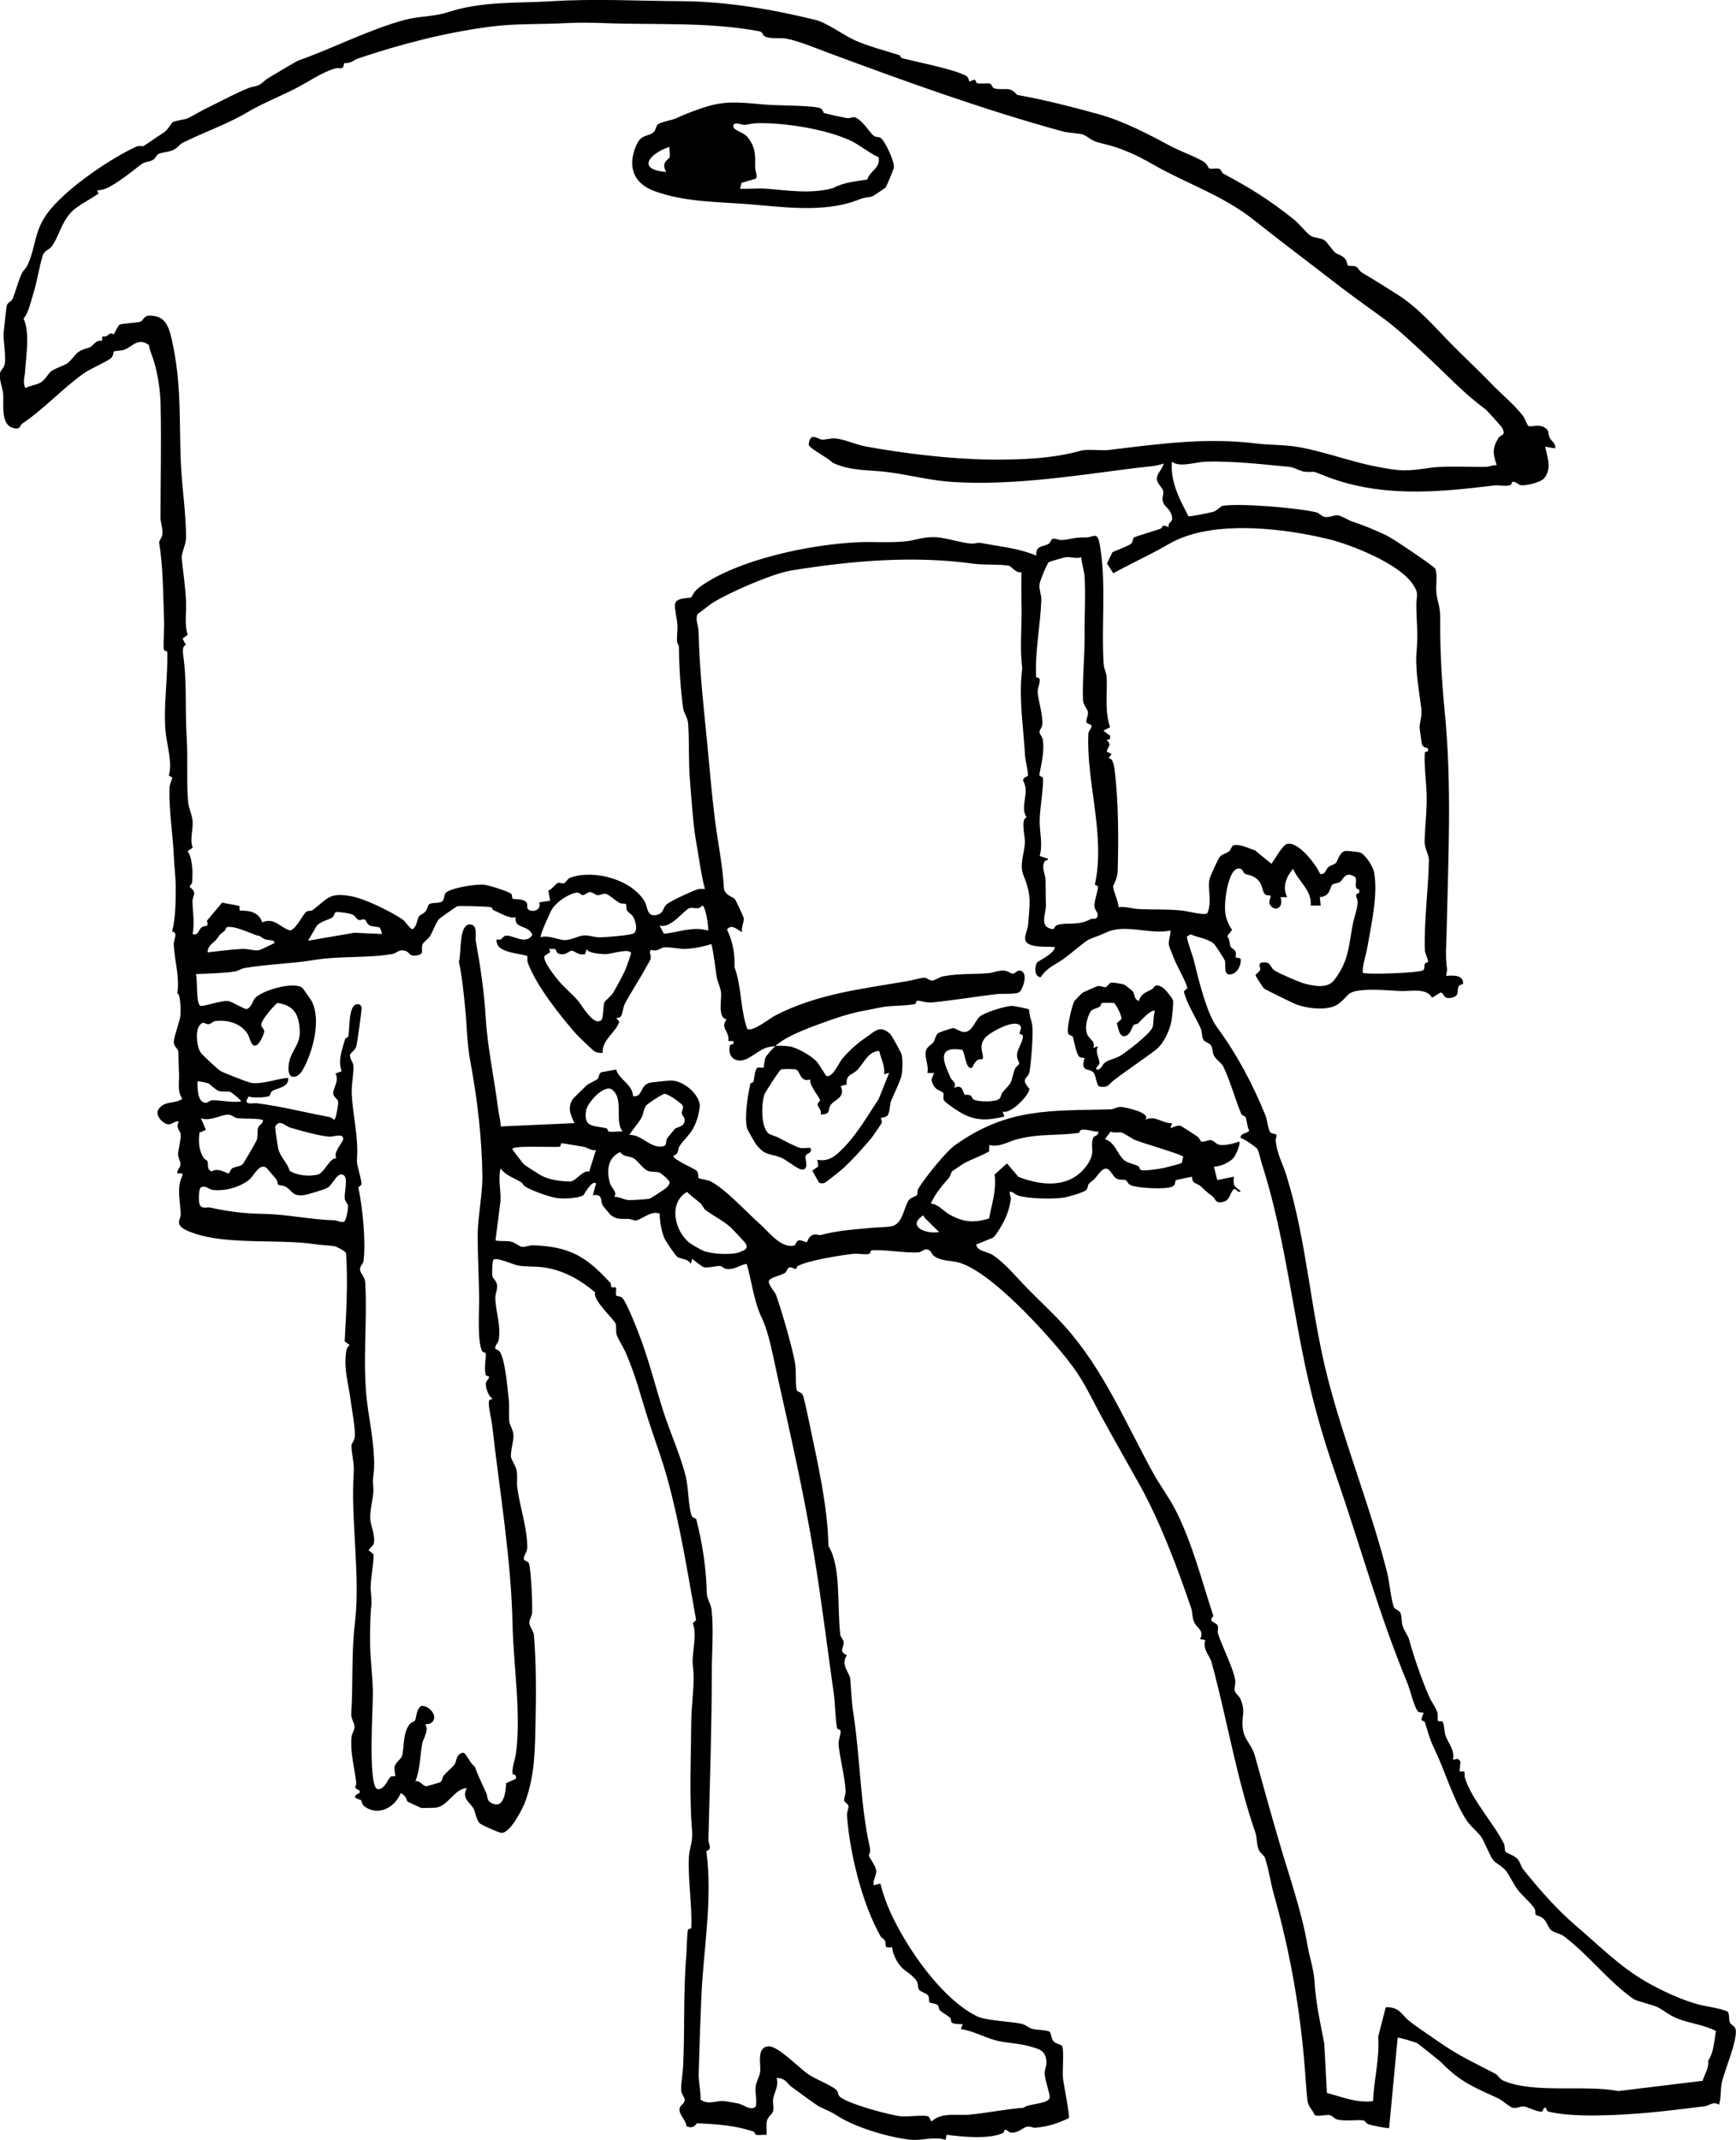 <?xml version="1.0" encoding="UTF-8"?><svg id="Layer_2" xmlns="http://www.w3.org/2000/svg" viewBox="0 0 481.85 593.79"><g id="Layer_1-2"><path d="M249.81,15.38c.1.03.09.61.5.73,4.4,1.19,14.07,2.96,17.79,4.9.77.4.86,1.52.97,1.59.14.09,1.01-.51,1.53-.46.29.03.21.82.61.94.88.27,3.13-.06,3.58.13.61.26.53,1.05,1.1,1.27,1.2.47,3.22.09,4.3.32,1.17.25,2.05,1.53,2.19,1.55,7.44,1.3,15.4,3.37,22.46,5.31s13.91,5.58,20.28,8.98c2.59,1.39,7.22,3.04,9.14,4.35.84.57,1.15,1.62,1.31,1.7.65.37,1.98-.13,2.87.17.57.19.59,1.04,1.11,1.32,7.54,4.02,12.93,7.39,19.65,12.76,1.37,1.1,3.44,3.69,4.45,4.39,1.13.78,2.9.65,3.86,1.25.78.49,2.26,2.75,3.04,3.46.71.65,1.89.66,2.83,1.82.5.61.63,1.73.73,1.81.28.23,1.48-.02,2.24.31.59.26,1.03,1.28,1.63,1.63,3.48,2.07,7.03,4.28,10.33,6.4,5.14,3.28,9.58,8.33,13.91,12.81,3.83,3.96,7.86,7.59,11.78,11.7,2.64,2.76,6.15,5.57,8.74,8.9.55.71,1.13,2.52,1.45,2.75.74.52,3.3-.85,5.11.91.69.67.43,1.67.84,2.42.57,1.04,1.79,1.53,1.5,2.91l-2.78-.46c.62,2.8,1.96,6.19-.28,8.79-.92,1.07-5.02,2.15-6.44,1.89-.82-.15-1.41-1.05-2.32-.94-.25.03-.18.81-.59.93-1.47.43-3.29-.06-4.49.09-16.26,1.99-32.25,3.43-47.8-2.97-3.24-1.33-1.55-.57-4.71-.83-1.36-.11-2.87-1.21-4.27-1.35-7.34-.7-15.75-1.68-23.19-1.46-3,.09-7.11,1.71-9.52.04-.02.99-.06,1.98.05,2.96.53,4.65,2.52,8.13,4.56,12.15.32.19,6.3-1.02,7.1-1.3.92-.33,1.85-1.51,2.51-1.61,4.91-.73,20.73.58,25.86,1.82.93.23,1.52,1.16,2.45,1.3,1.32.2,2.45-.61,3.64-.46.87.11,2.84,1.36,3.9,1.71,3.56,1.19,5.69,2.12,8.97,3.6,1.41.64,3.85,2.24,5.47,3.34,1.37.93,8.34,5.51,8.64,6.23.68,1.62.05,4.71.3,6.68.4,3.21,1.08,3.38,1.05,7.41-.06,7.99.39,16.91,1.22,25.18,2.07,20.65,1.01,40.81.56,61.34-.08,3.48-.4,6.94.11,10.39.09.61-.26,1.29-.21,1.92,1.61-.13,4.75-.39,4.68,2.07,0,.36-.95.34-1.18.72-.71,1.11.37,2.74-1.9,3.25-2.68.6-2.02-1.39-3.22-1.41l-2.33,1.43c-1.49-2.84-5.95-1.73-8.83-1.86-3.2-.15-6.37-.49-9.68-.29-5.66.33-4.16,1.53-7.67,3.98-2.76,1.93-8.8,1.15-11.8-.1-.91-.38-8.33-4-8.7-4.33-.16-.14-2.33-3.41-2.29-3.62.09-.48,1.06-.86,1.26-1.56s-.93-1.81.79-2.02c2.27-.28,1.89,1.46,3.3,2.3s6.87,3.27,8.44,3.64c2.61.61,6.12,1.4,8.01-1.03,4.02-5.17,4.01-9.24,5.14-15.31.36-1.95,1.22-4.02,1.38-6.1.11-1.42-1.27-2.4.45-2.76v-.93c-1.81-.3-.41-2.45-1.14-3.51-2.83-1.82-3.23.77-4.3,1.45-.53.34-1.56.27-2.01.66-.8.7-.43,3.23-3.51,3.47l.26,2.34h-2.78c.39-4.29-3.44-6.65-4.88-10.21-1.92,2.25-3.08,5.11-1.63,7.89h-1.86c1,3.12-1.84,4.3-3.04,1.86-.35-.71.53-2.02.25-2.31-.09-.09-1.12.11-1.62-.47-.83-.97-.38-2.89-2.54-4.44-1.22-.88-2.11-.7-2.92-1.15-.53-.29-.53-1.1-1.11-1.32-3.13-1.22-4.23,6.94-4.37,8.98-.23,3.4.1,5.09,1.89,7.94l-1.35,1.74c.77.75.61,2.39,1,2.99.44.67,1.83.63,1.31,2.88l1.37.28c.41,1.52-.73,3.9-2.22,4.32-2.76.8-1.72-2.23-2.11-3.76-.06-.25-2.56-4.08-2.82-4.38-1.43-1.6-4.72-1.96-6.7-2.85l-1.03.64c.44,2.45,1.53,4.75,2.1,7.15,1.12,4.67,3.42,14.08,6.24,17.92,5.49,7.47,9.9,15.67,13.51,24.6.45,1.13.72,3.86,1.32,4.61.41.51,1.35.29,1.7.74.21.26-.27,1.07-.21,1.59.42,3.91,1.9,6.14,2.97,9.59,5.78,18.65,6.61,37.46,11.59,56.72,4.65,17.97,11.9,35.81,16.41,53.66.63,2.5.99,7.06,1.81,9.41.29.84,1.55.75,1.92,1.84.33.99.17,2.36.59,3.59.46,1.32,1.46,2.51,1.8,3.78,1.25,4.66,3.39,10.75,5.41,15.49.62,1.46,1.93,3.18,2.39,4.58.24.74-.04,2.16.18,2.4.16.18,1.05-.22,1.35.33.4.72.37,2.76.76,3.8.82,2.17,2.57,3.88,2.01,6.59l1.41-.23.69.69-.25,2.78,1.34.03c.15.63-.02,1.29.19,1.91,2.03,6.17,7.95,12.46,10.76,18.06.37.73.11,1.74.48,2.31.27.41,2.34.96,3.22,1.9s1.02,2.17,1.67,2.97c4.76,5.9,9.3,11.1,14.84,15.83,6.35,5.42,11.83,11.02,19.11,15.27,4.29,2.5,9.91,5.06,14.25,6.28,2.74.77,5.96.99,8.53,2.08.67.87.22,2.11.65,3.06.27.6,1.34.96,1.55,1.74.78,2.88-3.13,11.62-3.82,15.06-.41,2.06-.1,3.99-.76,5.99-1.77-1.02-2.62.28-3.97.44-5.2.62-10.47,1.32-15.77,1.79-7.13.63-20.86,1.5-27.79-.37-.37-.1-.54-2.37-1.52.04-1.39.23-4.14-1.33-5.08-1.42s-1.78.57-3.14.38c-.63-.09-2.96-2.13-3.94-2.58-6.75-3.11-10.57-4.55-15.77-9.91-.55-.57-6.15-5-6.77-5.42-.37-.25-5.25-1.73-5.44-1.53l-2.37,25.05c-.28.24-4.94-.78-5.66-.99-.65-.18-.98-1.03-1.47-1.11-1.77-.27-5.06.34-7.35-.29-.71-.19-1.2-1.01-2.07-1.19-.8-.16-3.55.48-4.12-.04-.7-1.65-1.78-2.21-2-4.05-.33-2.71-.5-6-.72-8.79-1.3-16.6-4.12-32.54-8.68-48.65-.78-2.77-1.38-6.87-2.37-9.8-.28-.84-1.35-1.29-1.79-2.39-.59-1.47-.38-3.18-.9-4.68-5.25-15.16-7.86-31.55-12.17-47.31-.51-1.85-2.56-3.54-1.73-6.12l-1.43-.26c1.26-2.53-.94-2.84-1.76-4.97-.49-1.27-.35-2.5-.68-3.5-3.88-11.4-8.66-24.12-14.39-34.41-3.51-6.3-7.55-13.32-11.02-19.74-3.27-6.05-4.62-9.47-9.16-15.17-5.47-6.88-20.65-23.86-29.78-26.65-2.08-.63-4.65-.35-6.74-1.63-1.01-.61-.93-1.2-1.4-1.61-1.38-1.21-1.98.26-3.35.36-3.52.26-9.96-.92-12.95-.53-.31.04-.25.86-.61.95-1.2.3-3.15-.16-4.56.01-3.92.47-11.88,1.72-15.19,3.3-.38.18-.4.87-.66.87-.49,0-1.14-.59-1.75-.42s-.75,1.22-1.26,1.56c-.93.61-4.41,1.28-4.49,2.35.15,1.37,1.76,2.88,2.09,3.84,1.77,5.15,4.13,13.26,5.18,18.52.45,2.24.08,6.01.5,7.76.13.55,1.46.51,1.78,1.58.57,1.87,1.36,5.81,1.81,7.95,2.26,10.77,5.05,23,5.22,33.73,3.62,5.84,2.34,16.79,3.3,24.66.09.7.82,1.23.91,1.92.22,1.67-1.55,2.69.94,3.72-1.89,2.63.78,5.08.9,6.48.31,3.59.3,5.99.89,9.79,1.83,11.89,1.93,25.25,4.44,36.56.54,2.45-.24,2.11-.15,2.81.07.52,1.99,2.92,2.05,4.26.06,1.13-1,2.65-.72,3.96l1.85-.47c.69,2.68,1.7,5.57,2.85,8.08,4.5,9.84,14.24,24.05,24.1,28.8,2.26,1.09,9.25,1.44,12,1.97,1.39.27,2.1,1.15,3.22,1.47s4.11.29,4.79.79c.53.39.38,1.78,1.09,2.62.66.77,2.07.87,2.39,1.33.59.85.09,6.91.22,8.61s2.02,10.96,1.66,11.42c-3.29,1.53-5.69,2.32-9.34,2.67-.62.06-1.34-.47-2.22-.31-1.14.21-2.42,1.75-4.39,1.68-.74-.03-1.07-.79-1.74-.83-.28-.02-.18.74-.58.92-3.9,1.81-11.38,1.06-15.68.48l-.24,1.41c-3.39-1.04-6.45.33-9.94-.05-5.9-.65-14.95-3.34-19.96-6.52-2.42-1.54-2.6-1.37-4.91-2.52-1.61-.81-5.98-4.25-7.92-5.57-1.24-.84-1.58-2.47-4.19-2.53.65,2.32-.65,3.96-.96,5.78-.17.99.21,2.22.02,3.27-.21,1.13-1.47,1.64-1.75,2.89s-.02,2.6-.09,3.86c-.93-.09-2.04.18-2.93-.02-.35-.08-.37-.78-.68-.88-5.23-1.74-10.14-2.05-15.71-2.3-.17,0-.86,1.79-2.92.8-.1-1.63-2.11-3.21-1.94-4.79.11-1.01,1.36-1.38,1.44-2.36s-.89-1.56-.97-2.75c-.11-1.69.42-4.53.52-6.48.54-10.27.01-20.38.89-30.72.16-1.83.17-6.18.47-7.36.09-.36.92-.3.93-.58.28-5.8-.96-13.51-.68-19.48.13-2.8,1.18-4.12.87-7.71-.76-8.96-.29-20.19-.2-29.94.05-5.76,1.09-10.49.43-15.77-.39-3.12,1.32-8.26,0-11.61l.91-.9c-2.29-12.72-4.31-25.67-7.71-38.31-1.66-6.17-3.56-11.05-5.49-17.04-2.22-6.87-3.48-12.28-6.38-18.96-.5-1.15-2.23-3.98-2.49-4.93-.27-1.01,0-2.21-.27-3-.4-1.17-6.48-6.6-5.69-8.7-4.06-3.41-8.68-6.15-14.45-6.94-2.09-.29-4.79-.1-6.93-.5-1.45-.27-5.83-2.33-6.8-1.63-.4.29-.47,4-.33,4.57.19.77,1.14,1.3,1.29,2.48.17,1.32-.52,2.41-.48,3.65.12,4.03,1.61,7.28.93,11.62-.13.8-1.07,1.47-.95,2.3.05.31.96.4,1.34,1.05,1.56,2.73,2.01,9.93,2.44,13.42.18,1.45-.06,4.46.13,5.94.11.86,1.11,2.2,1.15,3.8.04,1.49-.88,4.64-.69,5.96.11.76,1.39,2.54,1.6,3.9.24,1.55-.05,3.03.14,4.51.66,5.21,2.82,11.32,2.78,16.77,0,1.2-1.18,2.35-.92,3.19.18.56,1.13.49,1.36,1.1.62,1.64,1.05,11.63.9,13.78-.07.95-.81,1.82-.76,2.75.05,1.11,1.17,2.3,1.26,3.37.66,7.52.62,16.14.47,23.66-.16,7.83-.13,14.79-2.77,22.33-.73,2.09-4.22,8.99-6.68,8.92-.72-.02-5.68-2.22-6.1-2.69-.97-1.11-1.19-3.16-1.62-3.97-.94-1.76-3.56-2.94-1.89-5.76-3.48.13-5.13,4.98-8.66,5.43-.31.04-3.82.13-4.02.08s-3.6-1.64-3.78-1.76c-.28-.19-.29-1.64-1.91-2.36-1.53,3.81-6.02,6.49-9.87,3.83-1.16-.8-.84-1.58-1.17-1.88-.23-.21-3.37-.65-.38-1.99l.04-.66c-2.18-1.03-.81-.96-.97-2.26-.5-4.07-1.72-8.43-1.31-12.58.1-.99.83-1.92.84-2.83,0-1.12-1.02-2.28-.92-3.72.53-7.82.02-16.81,1.02-25.09,1.57-13.03-1.21-28.78-.33-41.74.2-2.92-.69-5.55-.63-7.53.02-.66.93-1.34.96-2.77.06-2.37-.89-7.52-1.23-10.07-.61-4.67-1.99-8.59-1.13-13.63.1-.6.46-1.04.91-1.41l-1.4-1.02c.46-8.13.94-16.32.39-24.45-.11-.58-2.69-1.87-3.1-1.94-1.42-.25-3.71-.31-5.53-.58-10.1-1.51-24.29.26-33.65-3.06-1.31-.46-3.97-1.33-4.1-2.88-.06-.76.51-1.58.49-2.34-.08-3.41-1.23-7.56.45-10.66v-.7s-1.4,0-1.4,0c-.11-1,.85-1.53.88-2.53.02-.89-.73-1.96-.68-2.82.07-1.22.87-4.15.73-5.55-.1-1.02-1.54-1.78-.47-3.5-1.22-.28-2.1,1.07-3.26.74-1.49-.41-3.55-2.65-2.33-4.27,1.76-2.35,4.44-1.27,6.53-2.76-1.58-2.26-.73-4.83-.94-7.42-.11-1.41-.09-5.24-.23-5.87-.17-.75-1.18-1.21-1.2-2.49-.02-1.36,1.78-6.08,1.85-7.41.06-1.12.1-5.92-.9-6.1.77-4.19-.78-9.22-.96-13.45-.07-1.7,1.33-3.29-.45-3.73.93-3.68,1-8.14,1-12.07,0-3.05-.42-5.83-.54-8.82-.25-6.22-1.38-12.38-1.2-18.99.02-.92.61-1.91.79-2.83l-.98-.5c1.09-3.63-.61-8.72-.92-12.53-.59-7.17.72-14.83.49-21.82-.01-.31-.95-.06-.99-.94-.11-2.28.21-5.17.1-7.97-.26-7.01-.26-14.71-1.36-21.42-.07-.43.75-1.26.87-2.21.23-1.81-.49-3.25-.49-4.71,0-10.67.26-20.89.02-31.59-.08-3.9-.83-8.48-1.92-12.03-.42-1.39-1.09-2.71-1.31-4.26-2.94-2.23-4.7.46-6.75,1.25-.85.33-2.81.35-2.98.51-.19.17-.08,1.19-.74,1.81-1.02.95-5.8,3-7.46,4.16-5.87,4.11-11.09,9.94-17.28,14.09-.65.44-.38,1.82-2.6,1.15-3.45-1.03-2.43-6.84-2.66-9.43-.16-1.86-1.28-4.19-.82-5.93.2-.76,1.09-1.28,1.28-2.47.38-2.37-.53-6.53-.31-8.75.09-.9.76-7.03.86-7.39.21-.77,1.3-1.15,1.56-1.73.85-1.91,1.58-5,2.61-7.15.44-.91,1.24-1.53,1.54-2.19,2.6-5.6,1.69-10.03,6.53-15.76,5.27-6.25,16.36-13.83,23.69-17.24.75-.35,1.78-.01,2.11-.21,1.68-1.05,3.48-2.43,5.55-3.7,1.09-.67,2.05-2.61,2.47-2.88.71-.45,3.27-.67,4.15-1.08,1.61-.76,3.8-2.13,5.84-3.09s10.1-5.25,12.03-5.59c2.96-.51,2.47-1.33,5.11-2.85,1.14-.66,7.19-4.3,7.61-4.45,9.86-3.47,19.45-8.53,29.6-11.31,3.93-1.08,8.06-.86,11.84-2.09,9.88-3.2,18.84-2.47,28.93-3.1,12.08-.75,23.79-.09,36.25-.01s25.14,2.28,37.05,5.19c3.21.79,7.8,4.28,11.02,5.7,3.96,1.75,8.28,2.78,12.38,4.14ZM212.02,9.93c-.35-.22-.22-1.05-1.29-1.25-14.13-2.66-28.76-1.72-43.17-2.27-3.51-.13-6.99-.18-10.32,0-7.25.39-14,.06-21.21,1-12.57,1.64-25.07,4.9-36.7,8.84-1.08.36-1.92,1.44-3.79,1.23-.33,2.31-1.02,1.06-2.7,1.57-3.61,1.07-7.64,3.92-11.09,5.65-4.1,2.06-9.19,4.13-13.08,6.45-5.4,3.22-12.02,5.52-17.98,8.48-.8.4-1.41,1.44-2.64,2.01-1.31.6-3.1.6-4.03,1.08-.78.4-.81,1.27-1.59,1.66-1.94.99-1.74-.02-4.13,1.91-2.04,1.64-5.6,4.37-8.22,5.72-.93.48-2.07.77-3.12.84l.39.85c-2.1,1.53-5.88,3.36-7.59,5.19-2.85,3.04-3.37,6.72-5.4,9.47-.72.97-2.09,1.19-2.52,2.59-1,3.31-1.54,7.21-2.67,10.8-.7,2.21-1.3,5.15-2.64,6.66,1.81,3.73.72,10.25.41,14.81-.11,1.55-.65,2.71.06,4.47,1.35-.68,3.02-.85,4.27-1.54s2.06-2.45,2.91-3.11c1.07-.82,4.13-1.82,4.67-2.32,2.65-2.48,1.8-3.11,5.93-4.28,1.01-.29,1.7-2.21,3.53-1.86l.12-1.23c1.98.3,1.5-1.42,3.14-.57.24-.49,1.32-2.52,1.56-2.65.83-.45,4.94-.51,5.81-.86,1.26-.51.68-2.34,4.44-1.46,3.05.71,3.81,4.21,4.37,6.77,2.64,11.93,1.97,21.64,2.42,33.32.26,6.88,1.48,14.5,1.47,21.38,0,1.75-1.35,4.31-1.21,5.58.4,3.81,1.03,8.05,1.2,12.07.13,3.07-.48,6.35.46,9.27l-1.42.98.95,1.85c-1,.02-.91,1.81-.78,2.71,1.09,7.48.49,15.25.97,22.76.38,5.97-.09,12.68.41,18.16.13,1.45,1.08,3.38,1.23,5.18.2,2.3-.85,5.23.04,7.39l-1.4.96c1.43,2.16,1.43,6.2,1.21,8.77-.03.38-.65.79-.64,1.01.01.44,1.18.81,1.24,1.82.04.62-.5,1.51-.48,2.36.08,3.06.61,5.97.05,9.06,1.73.44,1.45-1.12,2.54-1.89s1.97.27,1.43-1.84l4.21-5,4.78.9.07,1.27c2.84.05,5.3.4,6.28,3.29,3.46-1.45,4.86,1.44,7.8,2.27,1.8-.58,3.56-4.68,4.51-5.25.49-.3,1.32-.13,1.68-.4,4.12-3.12,4.49-4.96,10.49-3.91,4,.7,11.05,4.2,14.44,6.46.95.64,2.19,2.87,2.86,2.71,1.18-.75,1.18-2.77,1.77-3.58.27-.37,1.2-.65,1.73-1.28s.65-1.61,1.03-2.01c.57-.6,2.75-.18,3.6-.79.76-.55.46-2.06,1.24-2.59,1.91-1.3,8.08-2.26,10.4-2.08,1.13.09,7.14,1.93,7.62,2.62.24.35.15,1.14.31,1.28.15.13,1.86.07,2.71.34,2.07.65,1.07,1.77,1.49,2.43.73,1.16,4.04.67,3.2-1.75l3.03-.47-.5-2.82c.97-.26,1.98-1.82,2.58-2.08s1.24.28,1.83.02c.56-.24.85-1.21,1.75-1.53,6.58-2.33,16.95.53,20.58,6.61.91,1.53.53,4.35,3.24,3.76,2.33-.51,1.65-2.06,3.01-3.07,1.29-.95,6.79-3.54,8.49-4.05.63-.19,1.33-.11,1.98-.11-1.1-4.21-1.61-8.46-2.37-12.73-.97-5.45-1.28-11.56-1.77-17.31-.45-5.17-.15-10.71-.5-15.72-.13-1.83-1.19-3.03-1.37-4.22-.68-4.58-1.14-11.56-1.18-16.26-.02-2.17-.28-1.1-.51-2.29-.19-.99.16-3.47.09-4.58-.1-1.55-.77-4.43-.71-5.69.11-2.29,4.06-1.72,4.53-2.14.38-.33.52-1.52,2.44-2.9,10.58-7.63,30.74-11.78,43.86-12.36,4.29-.19,8.51.19,13.02-.23,2.89-.27,4.85-1.3,8.38-1.18,3.03.11,7.94,1.8,10.28,1.78,1.89-.02.69-.5,3.68.05,4.88.91,9.41,1.3,14.12,3.3-.17-3,1.73-2.27,3.45-3.31.54-.33.64-1.27,1.06-1.36.86-.19,1.79.41,2.65.34,2.68-.23,3.15-.77,6.55-.73,2.16.03,3.19-1.77,3.84,1.69,1.99,10.54.41,22.94,1.17,33.69.08,1.07.74,2.18.8,3.38.21,4.64-.57,9.49.95,13.92l-1.86.94,1.86,1.4v.93s-.94.24-.94.24c1.51,1.55.43,1.6,0,3.23l1.38.71-.92,1.15c1.24-.18,1.6,2.12,1.73,3.15,1.12,8.88,1.11,19.19.87,28.15-.05,2.03-1.27,4.01-1.27,4.24.02,1.28,1.46,4.14,1.51,5.77,1.97-.23,3.89.47,5.73.55,4.19.18,8.12-.02,12.08.43,1.38.16,5.95,1.35,6.79.75,1.46-2.95.03-6.83.66-9.57.18-.79,2.33-5.44,2.79-6.04.68-.88,1.76-.93,2.6-1.59.55-.43.74-1.55,1.21-1.67,1.91-.48,4.18.84,5.99,1.38l4.6,3.74c.84-1.17,3.08-5.19,4.29-5.51,3.1-.83,8.09,5.71,9.2,8.29,1.49.35,1.52-1.22,2.3-1.87.66-.55,1.61-.71,2.11-1.16.35-.32.8-2.58,2.33-3.26.45-.2,3.75.18,4.29.35,1.48.46,3.63,3.9,3.92,5.38,1.22,6.16-.78,14.84-1.87,21.11-.41,2.35-1.29,4.45-1.26,6.88.59.6,15.75.1,16.76-.67.57-.44.26-1.35.48-1.75.24-.44.88-.4.9-.64.05-.74-.86-2.21-.89-3.26-.25-8.22.99-16.78,1.13-24.85.03-1.61-1.24-3.24-1.19-5.3.12-4.95.76-9.1.53-13.95-.08-1.57-.88-10.03-.37-10.82.09-.13.52-.1.74-.15l.05-.88c-.6-.09-1.35-.38-1.64-.94-.11-.22-.72-4.65-.71-4.9.04-1.63.78-2.99.45-5.47-.6-4.61-1.71-10.77-1.3-15.37.48-5.51-.02-8.04-.05-13.06-.02-2.87.93-3.14-1.26-6.17-3.97-5.48-16.87-10.62-23.17-12.14-12.19-2.94-28.5-4.74-39.81-.68-3.3,1.18-4.56,2.18-7.6,3.81-4.05,2.17-8.27,4.13-12.28,6.36l-1.74-2.72,1.5-3.12c1.12-.56,4.5-1.72,5.27-2.43.45-.41.33-1.39.68-1.65.38-.28,6.36-2.04,7.45-2.45.59-.22.06-1.45,2.21-.42-.25-1.67,1.27-1.07.91-2.97-.38-2-1.87-2.59-2.36-3.72-.64-1.47.13-2.21-.03-3.21-.17-1.11-1.69-2.05-1.77-3.38-.11-1.75,1.62-2.79,1.85-4.38-2.25.81-4.47.83-6.9,1.13-16.67,2.07-34.33,5.03-51.43,4-5.98-.36-11.96-1.89-17.78-2.7-5.26-.74-10.66-.2-15.85-2.7-.77-1.13-6.66-4.01-6.55-5.04.36-3.51,2.45-1.52,3.58-1.34.87.14,2.55-.47,4.07-.29,2.49.3,5.67,1.75,8.04,2.18,10.62,1.93,23.38,3.51,34.19,3.65,8.66.12,17.84-.23,25.7-2.47,1.67-.48,5.72.06,7.78-.19,13.84-1.67,26.92-3.53,40.92-1.79,3.55.44,7.6.29,11.58.97,7.09,1.22,14.47,4.04,21.54,5.41s8.22,1.36,15.22.35c3.81-.55,11.32-.17,15.33-.24,1-.02,1.99-.6,3.02-.47-1.05-3.22-1.32-4.67.53-7.62.59-.95,2.06-.44,1.08-2.58-.22-.49-4.34-5.05-4.82-5.4-5.82-4.21-10.91-9.76-16.34-14.79-4.42-4.09-8.19-7.72-13-11.16s-9.32-6.74-13.88-10.28c-6.93-5.38-13.85-10.52-20.7-16-8.88-7.1-18.75-10.16-28.43-15.72-4.7-2.7-9.07-4.64-14.19-5.79-2.99-.68-3.09-1.5-4.99-2.38-.8-.37-4.43-.53-5.69-.88-22.58-6.23-43.77-13.92-65.4-21.95-3.31-1.23-8.1-3.25-11.5-3.84-1.83-.32-4.44.27-6.02-.73ZM300.14,154.6c-1.44.58-2.79-.19-4.38.03-.42.06-4.4,1.2-4.61,1.33-.49.3-2.6,5.42-2.65,6.34-.07,1.45.57,2.72.53,4.16-.23,6.98-1.8,14.39-1.44,21.35.01.28.87.22.95.57.27,1.1-.59,2.48-.52,3.65.14,2.26,1.43,6.15,1.3,8.93-.04.92-.8,1.51-.78,2.22.01.6.85,1.27.96,2.32.36,3.36-.43,6.31-.99,9.32-.17.89.98.4,1,1.35.08,3.12-.91,8.14-.94,11.69-.02,2.94.93,6.58,0,9.67l2.27.74c.17.71-.64.27-.91.8-.95,1.85.23,3.36.27,5.08.06,2.42.02,4.52.12,6.87s-2.03,6.17,1.71,6.78c.86.14.47-.87,1.53-1.15,3.12-.82,5.42.37,9.26-1.63.5-.26,1.89.42,1.84-1.27-.02-.71-.8-1.24-.87-2.24-.1-1.52.88-3.92,1.01-5.53l-.91-.48c3.04-13.58-2.46-28.72-1.79-41.96.04-.8.96-1.32.84-2.19-.06-.41-1.22-.38-1.4-1.01s.55-1.72.44-2.7-1.3-1.94-1.37-3.33c-.23-5.17.48-12.23.43-17.63s.32-12.01,0-16.73c-.12-1.71-.81-3.61-.94-5.35ZM215.13,290.3c-3.61.21-4.8,1.92-7.55,3.38-3.08,1.63-5.75-.14-5-3.55.11-.49,1.42-.01.94-1.23l-1.34-.03c.35-2.86-2.34-3.42-.53-5.99-2.56-.6-1.27-5.47-1.53-7.55-.19-1.53-.95-2.83-1.14-3.96-.53-3.13-.78-6.32-1.51-9.42-2.1.74-5.04,1.26-7.27,1.37-1.51.07-4.44-.64-5.94-.42-1.08.16-1.75,1.27-3.51.67-.81.52.11,1.48-.18,2.57-.12.45-1.16,2.08-1.51,2.73-1.57,2.98-4.04,6.61-5.63,9.68-.81,1.57-.4,4.35-2.43,3.85l.91,1.13c-1.2,3.28-4.83,4.96-4.63,8.63-.79.08-1.47-.04-2.2-.36-.32-.14-4.55-4.18-5.03-4.73-4.5-5.11-11.25-13.6-13.55-19.92-.22-.61-.05-1.3-.16-1.92-2.1-.58-7.4-.97-8.26-3.12s.5-1.19.85-1.38c.45-.25.75-.89,1.26-1.03,1.96-.54,5.73,2.78,7.57-.31-1.1-2.85-5.1-1.53-4.64-4.89-1.71.54-4.25-1.17-6.12-1.91-.33-.13-.37-.77-.72-.85-.87-.21-8.97-.46-9.41-.25-.27.13-4.72,3.23-4.93,3.45-.88.95-1.81,3.55-2.59,4.84-.52.85-1.75,1.59-2.01,2.17-.69,1.57.66,2.79-1.51,3.14-2.43.39-2.04-.82-3.23-1.2-1.9-.61-2.42.61-3.64.82-7.14,1.24-14.52.48-21.9,1.7-6.14,1.02-13.03,1.13-19.22,2.23-.95.17-1.84.82-2.55.93-3.44.51-7.39.56-10.9.74.47,1.64,0,8.37,1.23,8.78.95.32,5.81-1.6,7.84-1.28.95.15,4.39,2.3,5.04,2.2,1.37-.5,1.61-2.27,2.3-3.05,1.9-2.12,10.58-4.66,13.06-2.9.19.13,2.5,3.44,2.69,3.81,2.64,5.23.29,14.12-2.54,19.04-1.45,2.52-4.11,2.83-3.94-.69.21-4.61,3.4-5.88,3.13-10.34s-1.57-6.85-6.2-7.58c-1.16.93-4.64,4.92-4.49,6.16.09.7.92,1.17.84,1.79-.13.93-1.43,3.76-2.45,3.91-1.28.18-1.53-2.28-2.18-3.28-1.91-2.95-5.59-3.97-8.96-3.54-.69.09-1.18.83-1.85.86-1.11.05-1.44-1.06-2.52.34-1.25,1.61-.76,5.85.26,7.48.35.57,4.82,4.76,5.56,5.17,1.06.59,7.77,3.25,8.75,3.34,3.23.32,6.88-1.21,9.99-1.41.39,2.73-3.24,2.75-4.45,3.69-.42.33-.51,1.18-.75,1.32-.68.4-4.75.65-5.69.12-1.96,2.69,1.14,1.75,2.25,1.89,6.67.84,13.32,2.56,19.92,3.78.58.11,1.06.45,1.51.81.53-.03,1.16-4.22,1.13-4.91-.05-.98-1.26-1.27-1.37-2.3-.17-1.51,1.85-3.69.59-5.59l1.75-.68c-1.14-3.04.13-5.97.96-8.93.1-.35.79-.34.87-.69.44-1.86,0-8.33,2.18-8.9.78-.21,1.15,0,1.52.7.13.54-1.23,10.13-1.49,10.96-.38,1.22-1.78,1.85-1.76,2.44.04,1.14.88,1.91.97,2.84.18,1.81-.59,5.36-.46,7.86.36,6.85,1.95,11.67,1.43,18.57-.08,1.09,1.25,4.92,1.31,6.56l-.9.86c1.14,5.39,2.15,15.01,1.42,20.44-.11.79-1,1.28-.95,2.32.05,1.16,1.35,1.87,1.45,3.74.65,11.77-1.01,23.15.76,35.03.75,5.04,2.19,13.01,1.54,17.99-.38,2.91-.03,2.3-.05,4.56-.02,2.1-1.03,5.52-.86,7.92.14,2.1,1.51,4.58.93,7.03l-1.43,1.6,1.42,1.16c0,2.98-.8,6.4-.82,9.25,0,1.3.39,3.21.18,5.09-.28,2.5-.38,7.18-.34,10.28.06,4.52.71,9.14.78,13.58.06,4.13-1.38,24.99,1.09,26.9,2.12.56,2.97-2.75,3.89-3.39.38-.27,1.16-.05,1.23-.13.1-.1-.37-1.85-.18-2.71s1.9-2.39,2.01-2.75c.78-2.7.15-6.3,2.13-8.94.45-.59,1.4-.81,1.52-1.03.4-.7.28-3.18,1.77-4.09,2.24-.17,4.94,3.09,2.77,4.69-.6.44-1.59.38-1.65.44-.06.05.44.84.35,1.48-.2,1.59-1.02,2.74-1.24,3.9-.65,3.48-.52,7.09-1.9,10.41,1.29-.34,2.06,1.35,3,1.38.22,0,3.8-1.03,3.97-1.15.5-.37.5-1.35.93-1.86.76-.91,2.42-2.27,2.98-3.04.66-.91.33-2.92,2.37-3.24.76-.12,2.13,3.32,3.21,3.77.92,2.55,2.12,4.99,3.24,7.45.49,1.08-.11,2.3,2.13,3.02,2.83.91,3.34-3.88,3.34-5.78l2.72-1.24c.36-1.36-.93-1.09-.94-1.43-.07-2.12.72-3.8.96-5.52,1.51-10.95-.7-24.85-.93-35.79-.39-18.53-3.6-36.97-5.65-55.27-.2-1.81-1.06-4.98-.93-6.59.08-1.02,1.17-.53.98-.9-1.15-.7-1.9-3.02-1.82-4.22.05-.76.87-1.1.9-1.82.01-.29-.85-.15-.94-.54-.5-2.04.14-4.41.03-5.91-.02-.33-.85-.27-1.1-.85-1.3-2.96-.69-11.36-.75-15-.09-5.64-.37-11.11-.4-16.73-.03-5.05,1.35-11.5,1.3-16.73-.1-10.26-1.43-21.57-3.31-31.55-1.01-5.39-.91-9.55-1.45-14.81-.45-4.5-.82-8.7-1.76-13.1.75-2.01-.12-10.34,3.03-10.31,2.36.03,1.41,3.27,1.67,4.67,1.29,7.04,2.32,13.96,2.73,20.98.48,8.33,2.43,17.35,3.45,25.45.21,1.65.67,3.28.77,4.95l20.43-.92c-1.05-2.3-2.03-4.15-.49-6.64.15-.23,3.38-3.4,3.92-3.9.29-.28,2.62-1.38,2.95-1.67.56-.49.26-1.93,1.49-1.99l3.73-.67c.76,2.85,4.5,3.99,4.68,7.43,2.79.16,1.77-2.82,4.44-3.72.52-.17,5.27-.66,6-.67,3.38-.06,7.85,3.64,8.08,6.92.03.46-.38,2.57-.55,3.14-1.31,4.43-2.79,5.01-5.01,8.01-.7.94-.02,2.26-1.81,2.82-.07,1.07,6.01,3.6,6.51,4.18.63.73.29,1.72.53,2.02.13.16,2.4.48,3.13.82,4.09,1.93,10.35,8.82,13.76,11.8,2.59,2.26,5.96,7,9.66,6.06.54-.14.38-1.36,1.47-1.43.65-.05,1.75.67,2.04.46.26-.19.33-1.44,1.6-1.96.95-.39,1.6.2,2.29.02,5.33-1.39,9.37-1.5,14.6-2.03,1.38-.14,4.89-.07,5.89-.68,2.29-1.37,2.62-4.88,3.75-6.76.56-.94,2.13-1.22,2.37-1.57.33-.49.06-1.23.36-1.73,1.69-2.82,7.56-10.25,10.32-12.21,14.67-10.39,26.44-9.43,43.09-9.88.88-.02,1.83-.72,2.84-.67,1.16.06,8.64,1.61,6.8,3.57,2.86-1.35,4.62,1.05,7.43.94l-.46,1.39c.74-.23,2.09-.93,2.8-.67.41.15,4.11,2.58,4.81,3.07.51.35.7,1.28,1.07,1.35.77.15,1.73-.55,2.61-.42.79.12,1.35,1.02,2.08,1.22,1.53.43,4.21-.27,5.67-.84.62.53-.93,3.8-1.4,4.4-1.05,1.33-3.82,2.61-5.56,2.57l.93,3.71,4.64-.93c-.34,2.42.05,2.68,1.86,3.95-.68.87-1.21-.83-1.86-.49-.95.5-1.04,2.93-2.65,3.41-2.69.8-2.35-.72-3.42-1.5-1.66-1.21-1.88-1.54-3.25-2.8-.9-.83-2.33-.44-2.32-2.56-.7.13-4.35.85-4.53,1.01-.27.24.09,1.15-.87,1.68-1.73.95-9.78.47-11.6-.33-.93-.41-.97-1.27-1.45-1.43-.71-.24-1.7.08-2.58-.45-1.47-.87-2.13-4.92-4.96-1.19-1.52,2-1.51,1.54-2.66,2.68-.31.3-.18,1.2-.79,1.76-.76.69-5.1,1.91-6.28,2.08-3,.43-9.68.31-12.49-.57-.95-.3-1.44-1.11-2.4-1.08-.09.67.36,1.38.3,2.01-.23,2.19-1.11,4.66-1.96,6.31-.49.95-2.25,4-3.01,4.44l-4.63,1.89c.24,1.89,3.13,1.96,4.56,2.89,3.47,2.27,6.75,6.34,9.59,9.23,3.39,3.44,7.21,7,10.28,10.39,10.82,11.96,17.01,26.93,24.66,40.86,1.86,3.39,4.54,6.94,6.3,10.43,4.66,9.21,7.23,19.56,10.45,29.31-1.74,1.74.84,1.59,1.23,2.74.21.61-.2,1.4.06,2.18,1.24,3.78,4.01,9.04,4.71,12.55.28,1.39-.3,2.49-.08,3.29s1.23,1.4,1.56,2.18c1.44,3.4.47,4.43.59,7.32.18,4.16,2.44,4.91,3.47,8.61,2.27,8.22,4.5,16.26,6.86,24.28,2.56,8.69,6.21,19.24,7.67,28.02.55,3.34,1.77,6.68,1.99,10.23.37,6.01,1.53,11.12,2.71,17.23l.73,13.68c4.28,1.15,8.17,2.82,12.81,2.29.23-6,1.86-11.82,1.42-17.87l2.1-8.18c3.85-.17,4.37,2.08,6.46,3.75s6,4.26,8.43,5.95c5.52,3.86,9.74,5.7,15.47,8.71.84.44,1.21,1.47,2.25,1.93,8.39,3.71,22.79,1.08,31.94,2.91l23.4-2.85c.62-1.99,1.75-3.42,1.57-5.64,1.58-2.31,1.62-5.44,2.14-8.18-3.45-1.78-7.06-2.02-10.7-3.46-2.39-.95-3.85-2.35-5.62-3.21-1.21-.58-5.69-1.61-6.5-2.18-6.97-4.8-12.66-12.46-19.54-17.55-.9-.66-2.66-.83-3.58-1.76-.74-.75-.96-2.13-2.04-3.07-.7-.61-1.94-.9-2.02-1-.26-.32-.05-1.22-.35-1.73-.84-1.42-3.47-3.63-4.62-5.16-1.21-1.61-1.98-3.36-3-4.89s-2.8-2.34-3.61-3.13c-1.06-1.03-2.64-5.38-3.55-6.68-1.13-1.64-3.11-2.99-4.41-5.11-3.62-5.95-5.78-13.5-8.59-19.3-1.38-2.85-1.71-4.46-2.67-7.46-.13-.41-.9-.34-.93-.63-.07-.57.7-1.84.49-2.03-.07-.07-.92.08-1.37-.24-.99-.7-2.32-6.2-2.96-7.75-7.89-19-13.17-38.39-19.86-57.75-4.3-12.43-7.06-22.47-9.6-35.48-3.35-17.18-5.77-34.85-11.06-51.21-.33-1.03-.78-3.45-1.28-4.06-.43-.52-3.65-2.8-4.52-2.92-.37-1.48,2.07-1.27,2.32-2.12-.56-1.03-.63-2.72-.94-3.56-.2-.56-1-.45-1.29-1.13-1.74-4.26-3-9.02-4.99-13.15-.4-.84-1.99-1.78-2.57-3-.46-.98-.32-2.11-.86-2.86-.43-.6-1.71-.8-2.12-1.6s-.25-2.07-.68-3.04c-1.52-3.39-3.73-6.54-4.69-10.24l.98-.91c.1-.82-2.93-6.32-3.47-7.7-.29-.73-1.51-3.68-1.58-4-.35-1.57.45-2.79.38-4.31-5.74,1.27-12.53-2.03-17.98.61-1.71.83-3.73,1.41-4.79,1.96-1.14.6-5.33,4.2-6.8,5.24-2.46,1.75-4.69,2.44-6.48,5.17-1.81-.23-1.67-2.92-1.02-4.06.24-.41,4.8-2.43,5-4.29-2.16-.33-7.9.44-8.27-2.2-.16-1.14.73-2.75.83-4.09.46-6.09.97-8.11-1.28-13.58-1.23-2.98.25-6.16.38-9.21.07-1.82-1.27-6.32.46-6.95-2.01-3.09,1.04-6.73-.98-10.22.12-1.16,1.38-1,1.38-1.36.01-1.41-.75-4.12-.83-5.65-.4-7.09-1.57-14.54-1-21.82.2-2.58.32-1.33.05-4.18-.4-4.24.04-10.07,0-14.36-.04-3.49-.15-7-.02-10.46-1.49.45-2.85-1.65-3.53-1.77-2.67-.47-6.96-.16-9.73-.55-16.75-2.33-33.85-.84-50.59,1.86-5.27.85-17.43,6.15-22.04,9.09-1.25.8-2.66,2.14-4,2.96-.76,1.56.22,3.28.25,4.86.25,11.1,1.37,20.47,2.41,31.15.67,6.9,1.23,13.9,2.07,20.6s2.21,13.1,2.57,19.74c.51,1.86,2.48,2.18,3.03,2.78.19.21,2.42,4.97,2.45,5.26.12,1.23-.71,2.59-.47,3.91-1.32-.59-2.83-2.42-4.17-.7,1.3,2.61,2.09,5.95,2.08,8.84,0,2.57.01,1.2.67,3.73,1.29,4.95,1.16,10.27,2.88,15.01,1.49.92,6.21-2.94,7.9-3.8,11.66-5.98,23.99-7.31,36.53-9.47,1.15-.2,3.9-.92,4.6-.95.84-.04,1.42.78,2.24.79s2-.95,3-1.15c4.39-.88,8.8-.53,12.81-.91,1.09-.1,2.91-.82,4.18-.7,1.16.11,1.85.8,2.39.85.69.06,1.26-1.07,2.18-.83,2.11.56.89,4.58-.16,5.82-.74.87-4.89.51-6.28.67-6.04.69-12.17,1.76-18.12,2.32-1.67.16-3.24-.53-4.15-.48-.28.02-.21.84-.58.93-1.1.27-4.2.46-5.5.51-3.56.14-4.61.62-8.41,1.3-3,.54-6.26,1.47-9.12,2.49-4.4,1.56-12.52,4.29-15.68,7.33,1.25-.07,2.59-.06,3.83.12,2.14.31,5.95,2.52,7.51,4.11.82.84,2.6,4.11,2.85,4.15,1.8.3,3.28-3.56,4.4-4.89,1.89-2.24,4.26-4.36,6.57-5.88s3.79-3.66,6.7-.9c.45.43,2.97,5.04,3.16,5.69.34,1.17.25,5.09-.13,6.21-.78,2.3-1.92,4.52-2.79,6.61-.42,1-.31,3.02-.92,3.97-.46.71-1.73.6-1.89.82-.12.16.38.88.19,1.36-.1.25-2.25,3.41-2.61,3.86-1.94,2.47-6.19,7.1-8.53,9.13-.54.47-4.44,3.57-4.73,3.65-.53.15-1.08.2-1.56-.13l-1.83-3.28,1.66-1.16-.27-1.86c3.32.68,5.32-1.27,7.44-3.47,3.77-3.9,6.71-9.04,9.6-13.39l2.92-7.3-1.39.47c.19-2.5-.84-4.17-1.4-6.51-3.15.16-4.18,3.37-6.08,5.29-1.52,1.53-3.18,1.14-2.94,4.04l-1.65.44c1.46,3.24-1.86,3.76-2.83,5.3-.89,1.41.24,2.49-2.75,2.59.43-1.08-.77-2.11-.85-2.66s.68-.97.69-1.3c.03-.68-3.23-4.29-2.67-5.78-2.96.93-2.78-2.35-3.99-2.75-.58-.19-3.82-.22-4.24.03s-4.23,6.09-4.52,6.86c-.9,2.46-1.05,9.21,1.19,10.9.55.41,1.83.66,2.63,1.08,1.35.72,4.97,2.63,6.03,2.87.89.2,1.99-.09,2.93.02.56,1.62-1.09,1.37-1.35,2.15-.3.9,1.15,4.02-1.12,3.82-1.29-.11-4.29-2.79-5.92-3.38-3.05-1.1-4.33-.45-6.78-3.67-.29-.38-2.4-4.11-2.46-4.35-.73-3.1.19-9.23.93-12.36.08-.34.76-.27.88-.67.22-.72.34-3.34,1.05-3.76.47-.28,1.52.1,1.74-.1.11-.1.19-2.05.6-2.89.29-.59,2.1-2.56,2.68-3.12ZM173.72,250.86c-.16-.16-1.18-.03-1.76-.32-.83-.42-3.05-2.32-3.63-2.47-.91-.23-1.7.43-2.58.32-.61-.08-1.21-.83-1.96-.83s-1.39.79-1.94.83c-.66.06-.93-.89-2-.67-2.32.48-5.45,2.63-6.63,4.57-.54.89-3.52,7.4-3.14,7.79,2.02-.7,5.12.79,6.63.79,1.91,0,3.65-1.13,5.22-1.28s3.05.56,4.65.52,8.26-.56,9.2-1.05c1.47-.78.58-3.65-.12-4.8-.36-.59-1.26-.95-1.63-1.64-.29-.55-.12-1.6-.3-1.77ZM196.54,258.24c.21-1.06-.72-6.92-1.62-6.96-1.09,1.36-2.35.42-3.47.7-1.57.4-5.04,5.73-8.38,4.87l1.23,2.27c4.05-.42,8.16-2.15,12.24-.88ZM105.37,257.41c-.51-.34-1.99-.17-2.83-.65-.74-.43-.87-1.32-1.25-1.56-.5-.31-1.22.3-1.84.04-.51-.22-.84-1.14-1.76-1.52-.69-.29-3.77-.77-4.43-.6-.5.13-.53,1.1-.98,1.44-.94.71-3.5,1.07-4.47,2.52l-2.31,3.96,12.89-2.21,7.55.35c.18-.16-.32-1.59-.57-1.75ZM73.09,260.41c-1.72-1.15-.73-.45-2.13-.96-1.89-.68-5.98-2.6-7.9-2.18-.38.08-.44.84-.83,1.13-1.87,1.4-1.11,1.05-2.28,2.41-.76.89-2.32,1.63-2.33,3.46,3.05-.32,6.46-.79,9.5-.95,1.55-.08,3.56.53,4.57.39.84-.12,3.47-1.6,4.51-2.01-.1-1.25-1.86-.47-3.11-1.3ZM154.17,263.46c-.5-.29-1.19-.06-1.76-.11l.34.82-1.63,1.13c-.54,1.34,2.9,5.61,3.9,6.82,1.5,1.8,3.68,3.61,5.28,5.41,1.23,1.38,4.34,7.21,6.55,5.6.72-.52.51-4.01.91-5.02.13-.33,1.94-1.77,2.49-2.73,1.16-2.02,2.84-4.98,3.63-7.07.47-1.23.92-2.52,1.3-3.79-.41-1.47-5.41.16-6.76.23-1.21.06-5.31-.18-5.55-1.41l-.48,1.43c-1.96.39-2.92-.95-3.7-.95-.66,0-1.37,1.05-2.79.98-1.7-.08-1.36-1.13-1.72-1.34ZM57.96,300.68c-.49-.22-3-.75-3.12-.61-.05,1.58-.11,5.82,2.17,5.94.75.04,1.31-.69,1.84-.7,2.44-.04,5.48.72,8.07.33-.11-.58-2.83-2.61-3.02-2.67-.7-.2-2.1.08-3.14-.23-.89-.27-2.6-1.97-2.79-2.06ZM172.85,314c-2.44-2.92.47-9.06-2.98-11.65-2.09-1.56-6.86,3.56-7.21,5.87-.74,4.86,2.39,4.04,5.66,4.88.38.1.34.81.67.88,1.1.26,2.67-.14,3.86,0ZM187.38,313.2c.53-.47,2.23-.44,2.59-1.86.33-1.31-.62-1.64-.73-2.29s.51-1.42.29-2.17c-.18-.62-4.14-3.45-5.12-3.35-.64.07-4.67,2.74-5.07,3.26-.74.95-.71,2.36-1.28,3.36-.96,1.69-2.37,3.11-3.35,4.78,3.2-.14,5.39,3.25,8.55,3.24,2.23,0,1.35-1.36,1.91-2.28.09-.15,2.08-2.57,2.21-2.69ZM72.95,310.75c-2.33-.52-4.85-.19-7.18-.49-.75-.1-1.32-.88-2.34-.95-1.87-.13-5.21,2.01-7.67.98l1.39,3.25-1.8.76c-.26,2.58-.22,4.49,1.02,6.78.36.67,1.02.74,1.21,1.19.33.78-.29,2.37,1.24,2.79,1.51-1.23,4.34.63,4.58.57.4-.09.56-1.1,1.04-1.42.74-.5,2.19-.44,2.92-1.15.28-.27,3.8-6.32,3.92-6.76.36-1.27.07-2.36.36-3.36.24-.85,1.52-1.1,1.3-2.18ZM93.38,321.41c-1.09-1.51,1.88-4.52,1.89-5.31.03-1.8-2.57-.59-3.96-.69-2.64-.19-8.24-1.73-10.93-2.57-1.05-.33-2.86-2.43-3.97-.22-.14.28.67,5.5.83,6.15.55,2.33,2.54,3.84,3.16,6.14,2.13,1.31,5.52,1.65,7.93.98,1.68-.47,3.2-4.67,5.05-4.48ZM304.8,314.01c-1.49.01-2.92-.66-4.44-.52-.84.08-.61.83-.9.87-5.99.88-10.49.11-16.98,1.72-2.49.62-5.1,2.41-7.88,1.64l-.07,1.8c-2.15,1.25-5.04,2.18-7.09,3.38-.26.15-2.91,1.92-3.05,2.04-.52.43-.51,1.38-.94,1.85-2.09,2.32-3.73,4.29-5.11,7.2,2.08.12,3.41,1.99,5.15,2.99,3.81,2.19,6.86,2.44,11.05,1.13.72-3.99,2.13-8,1.51-12.17l3.44-3.1,3.2,3.74c6.59,2.52,14.21,3.24,18.86-3.05,2.83-3.83.88-5.03,1.87-7.77.27-.75,1.68-.53,1.38-1.75ZM314.69,316.18c-.37-.18-2.76-1.75-3.37-1.9-.79-.19-2.1.19-3.04-.28l-1.6,2.1c2.82.84,3.43,4.23,5.33,5.81,1.06.88,2.74,1.09,3.93,1.67.35.17.37,1,.82,1.12,1.02.28,5-.35,6.28-.6.67-.13,4.72-1.19,4.91-1.36.21-.19.24-1.29.52-1.71-.51-.79-11.81-3.9-13.76-4.85ZM165.41,319.12c-1.34.3-2.39-.75-3.51-.91-1.19-.17-5.57-.96-6.01-.97-.28,0-.16.85-.54.95-1.14.29-13.2-.48-13.17.7.77.99,2.71,3.77,3.5,4.4.5.4,3.41,2.22,4.24,2.73,2.19,1.35,5.85,1.86,8.41,1.82,1.5-.03,3.45-3.27,5.19-2.72l1.9-6ZM183.74,330.48c.83-.57,1.92-1.24,2.13-2.31,0-.67-2.27-2.56-2.82-2.77-1.1-.43-2.12-.07-3.22-.49-1.26-.49-2.97-2.94-3.94-3.5-1.23-.71-2.72-.25-3.74-1.72-3.56,1.56-3.84,5.37-2.81,8.73.43,1.39,2.07,2.29,1.17,3.7,1.34-.07,2.78.85,4.02.91.75.04,5.55-.26,5.88-.44.84-.47,2.48-1.53,3.32-2.11ZM77.24,328.77c-.23-.2-.18-1.1-.55-1.52-.47-.54-2.62-3.14-2.81-3.25-2-1.21-3.4,2.27-4.61,3.28-2.62,2.19-7,3.37-10.38,2.88-.92-.13-1.96-1.4-3.16-.63-.63.45-.61,3.85-.36,4.6.52,1.53,2.12.78,2.87.94,5.45,1.19,9.5,1.68,14.94,1.78,6.85.12,13.07,1.63,19.49,1.75.86.02,1.94.71,2.75.45.7-.22,1.23-3.64,1.18-4.41-.04-.67-.76-1.16-.88-1.87-.31-1.75,1.02-5.68-.3-6.65-1.66-1.23-2.97,2.46-4.39,3.4-.82.55-5.71,1.99-6.74,2.12-3.19.4-3.19-1.31-5.02-2.35-.67-.38-1.76-.31-2.03-.54ZM145.58,329.18c-.22-.13-.39-.78-.94-1.12-2.01-1.24-4.24-1.83-5.71-3.83-.72,3.15.14,5.89-.01,9.06l-1.39,10.92c1.4.35,3.16,0,4.47.37,1.12.31,2.11,1.29,2.83,1.41.84.14,2.06-.47,3.16-.43,10.22.37,14.71,3.12,21.45,10.45.21.23.05.92.26,1.11.3.26,1.08,0,1.22.14.34.34-.2,1.75.13,2.23.18.26,1.25.18,1.68.65,1.37,1.51,4.38,9.38,5.24,11.72,2.38,6.48,4.06,13.27,6.17,19.85,1.86,5.79,4.89,12.45,6.28,18.35.67,2.86.64,8,1.56,10.53.25.68,1.18.59,1.3,1.07,1.72,6.8,2.73,13.38,2.9,20.38.04,1.64,1.13,3.05,1.32,4.63.61,5,.09,11.68.08,16.74-.02,15.6-.54,31.39-.95,46.97-.04,1.5,1.24,2.67-.57,3.27,1.8,13.62-.81,27.11-1.39,40.39-.31,7.11-.54,14.39-.74,21.43-.06,2.13.62,4.89.51,7.14,2.14,1.63,4.43.2,6.55.42.6.06,3.28.54,3.95.68,1.35.29,3.25,1.95,4.66,1.01.68-.46-.02-4.46.1-5.47.21-1.68,1.11-2.97,1.29-4.29.29-2.15-1.17-6.99,2.44-7.11,2.54-.08,8.42,6.02,10.86,7.7,2.17,1.5,6.31,2.99,7.79,4.33.74.67.36,1.18.9,1.8,1.73,1.97,14.26,5.35,17.22,5.59,2.05.16,5.69-.45,7.37-.03.54.14.62,1.36,1.02,1.4,2.98-2.64,7.12-1.5,10.69-1.86,4.96-.49,9.86-1.52,14.84-1.89,1.35-1.25,7.18-.95,7.23-2.96.03-1.11-1.32-4.69-1.39-6.54-.04-.96.54-1.99.49-3.23-.15-3.3-2.17-3.62-4.95-4.39-2.97-.83-6.12-.8-9.11-1.58-3.14-.82-6.29-2.66-9.67-3.12l.47-1.38c-.85-.03-2.29.05-2.97-.43-.4-.28-.19-1.05-.42-1.26-.79-.76-2.15-1.42-2.96-2.18-.25-.24-.17-1.07-.62-1.45-.57-.48-1.98-.43-2.24-.8-.22-.33,0-1.19-.32-1.74-.45-.76-2.18-1.06-2.58-1.74-.37-.63-.24-1.58-.53-2.14-.97-1.85-3.38-2.94-4.55-4.28-1.04-1.19-2.39-3.74-2.33-5.33-2.74.33-1.39-.52-2.08-1.85-.26-.51-.95-.77-1.17-1.17-5.11-9.06-8.54-22.92-9.32-33.48-.07-.96.52-2.19.4-2.73-.12-.57-1.07-.93-1.19-1.5-.11-.54.47-1.77.41-2.73-.3-4.19-1.49-8.52-1.94-12.54-.16-1.47.7-3.16.52-4.12-.06-.33-.84-.25-.93-.63-.5-2.01-.52-6.58-.89-9.26-1.84-13-3.41-25.93-5.5-38.65-2.8-17.06-6.48-33.2-10.18-49.77-1.21-5.42-2.29-11.89-4.35-16.19-2.17-4.55-2.8-10.15-4.19-15.01-2.19.34-3.3,1.76-5.77,1.38-.61-.09-1.08-.71-1.5-.77-.99-.15-3.05.55-4.59.35-.38-.05-2.77-1.92-3.23-2.35l-.46,1.39c-.84-1.52-2.49-1.22-3.67-1.91-.53-.31-3.3-4.43-3.63-5.2-.82-1.95-1.3-4.73-1.3-6.83-2.48-.98-5.18,1.86-6.71,1.89-.63.01-1.3-.41-1.94-.43-1.86-.07-3.09.35-4.96-1.07-.13-.1-2.08-2.45-2.17-2.6-.77-1.31.14-3.37-2.8-2.89l.93-3.25c-1.16-1.12-3.35,3.13-3.57,3.27-1.46.88-5.86,1.05-7.6.71-2.48-.48-6.59-1.98-8.65-3.21ZM195.74,335.71c-.37-.3-.8-1.38-1.5-1.98-1.18-1-2.44-1.89-3.56-2.97-5.25,3.01-3.43,10.95.75,14.15.68.52,3.47,2.12,4.17,2.33,2.51.76,6.43.93,8.87.47.57-.11,2.29-.76,2.56-1.17.39-.5.22-.9-.02-1.41-.15-.32-3.72-4.11-4.32-4.65-1.86-1.68-5.22-3.41-6.95-4.78ZM256.68,337.96l-.42-.72c-4.73,3.12.9,5.32,4.4,4.64l-3.98-3.92Z"/><path d="M228.7,31.35c.28.16,5.49,1.28,6.3,1.42.88.15,1.79-.47,2.42-.17,2.46,1.16,3.84,4.24,5.27,5.19.44.29,1.21.16,1.67.43,1.25.74,4,6.69,3.75,8.3-.06.41-2.05,5.25-2.29,5.51-.16.18-3.5,2.41-3.72,2.47-1.86.47-1.57.06-4.08,1.02-9.6,3.68-21.17,1.83-31.11,1.08-8.6-.65-16.84-.56-25.21-3.55-6.01-2.15-7.64-7.05-5.02-12.88,1.41-3.14,3.37-2.13,4.8-3.57.62-.63.61-1.72,1.14-2.11.98-.71,4.17-1.2,5.25-1.74,2.28-1.12,6.67-2.78,9.48-3.51,5.82-1.51,10.91-.43,16.62-.11,2.54.14,12.61.16,13.9.98.48.31.62,1.12.83,1.24ZM243.85,43.62c-2.63-1.16-5.2-3.39-7.73-4.58-7.11-3.33-18.96-5.1-26.34-4.84-1.16.04-2.13.41-3.19.46-.48.02-3-1.03-3.06.27s2.8,1.7,3.91,3.06c2.42,2.96,2.18,5.25,2.17,8.61,0,1.01.76,2.07.21,2.98l-3.98,1.15-.45,1.63c2.37.13,4.83-.17,7.19,0,6.34.47,12.13,1.51,18.49-.11,3-1.61,6.27-1.93,9.65-2.43.74-2.47,3.76-3.17,3.15-6.21ZM185.85,40.75c-5.34,1.73-9.5,6.29-.93,6.97-1.64-2.75.82-3.57.94-4.04.2-.82-.14-2.03-.01-2.93Z"/><path d="M285.67,280.16c-.08,1.55.69,2.99.86,4.47.29,2.41-.33,10.45-.8,12.87-.37,1.9-2.7,1.6,0,4.64.05,1.64-5.26,7.23-7.43,6.29l.47,1.39c-3.93.96-6.87,1.3-10.62-.3-1.6-.68-4.7-2.76-5.89-3.89-.79-.75-.12-1.83-.44-2.3-.58-.85-1.87-.49-2.81-2.34-.87-1.72-.22-1.67.24-3.25h-1.86c.48-1.86-.7-4.12-.46-5.77s1.61-1.97,2.15-2.76c.48-.7.57-1.83,1.24-2.48.27-.26,3.97-1.46,4.19-1.45.96.06,2.37,1.52,3.9.96,1.68-.62,2.42-3.23,3.54-4.15,1.43-1.18,7.05-2.92,8.89-2.96.57-.01,4.67.79,4.82,1.03ZM283.06,286.95c-.28-.56.72-1.52.17-2.24-1.43-2.07-7.58,1.38-9.08,2.6-3.32,2.73-.66,5.5-1.48,6.65-2.12-.37-2.57,2.27-2.97,2.38-1.66.44-1.79-4.06-2.63-5.03-7.14-1.13-5.25,3.29-3.26,7.67.53,1.17,1.8,1.33,1.02,2.93,2.46-1.32,2.48,1.44,2.88,1.76.3.24,1.15.01,1.75.35.32.18.32.86.85,1.12,1.3.64,5.93.76,7.06-.23.54-.48.48-1.38.94-1.87,3.16-3.36,1.94-2.23,3.37-6.36.24-.69,1.13-1.13,1.22-1.58.06-.32-.79-1.33-.6-2.69.22-1.52,1.92-3.92,1.56-5.08-.11-.36-.74-.29-.79-.4Z"/><path d="M312.1,273.25c.13.06,2.12,1.61,2.22,1.72.79.92.27,2.35,1.86,2.78.33-1.98,2.05-2.42,3.6-3.27.74-.41.55-1.84,2.93-.47.61.35,2.74,2.96,2.9,3.63.14.6-.31,5-.48,5.81-.55,2.69-2.25,6.35-4.52,8.03-3.76,2.78-7.8,5.53-11.47,8.28-1.24.93-1.5,2.27-4.04,1.72-.67-.16-.93-2.99-1.49-3.73-1.21-1.6-3.85.06-2.57-4.17-.51-.09-1.25-.01-1.6-.48-.87-1.18-1.44-5.01-1.72-5.5-.14-.24-1.07-.25-1.26-.85-.44-1.36,1.03-7.52,1.7-8.89.09-.19,2.14-2.29,2.35-2.42.19-.12,3.93-1.77,4.16-1.81.85-.15,1.63.39,2.16.3s.93-1.06,1.55-1.23c.49-.14,3.18.32,3.72.55ZM311.23,282.81c.34-.54-1.45-4.3-2.11-4.51-.16-.05-3.16-.07-3.3.02-.2.12-.27.85-.58,1.03-1.6.92-2.24.24-3.1,2.49-.59,1.56-.92,3.22-.48,4.88.4,1.55,2.67,2.26,1.75,4.06l1.39-.46c-1.06,1.58.57,3.72.35,4.81-.12.6-1.08.86-.81,1.69,1.36.15,1.5-1.39,2.43-2.03,1.15-.79,2.86-1.04,4.17-1.82,1.95-1.16,8.02-5.93,8.9-7.76.44-.92.21-3.57.75-4.65-.93-.75-3.99,2.72-4.71,3.42-.26.25-.94.19-1.19.44-.47.46-.89,2.72-2.32,3.06-1.8.49-1.96-2.42-2.39-3.54l1.25-1.11Z"/></g></svg>